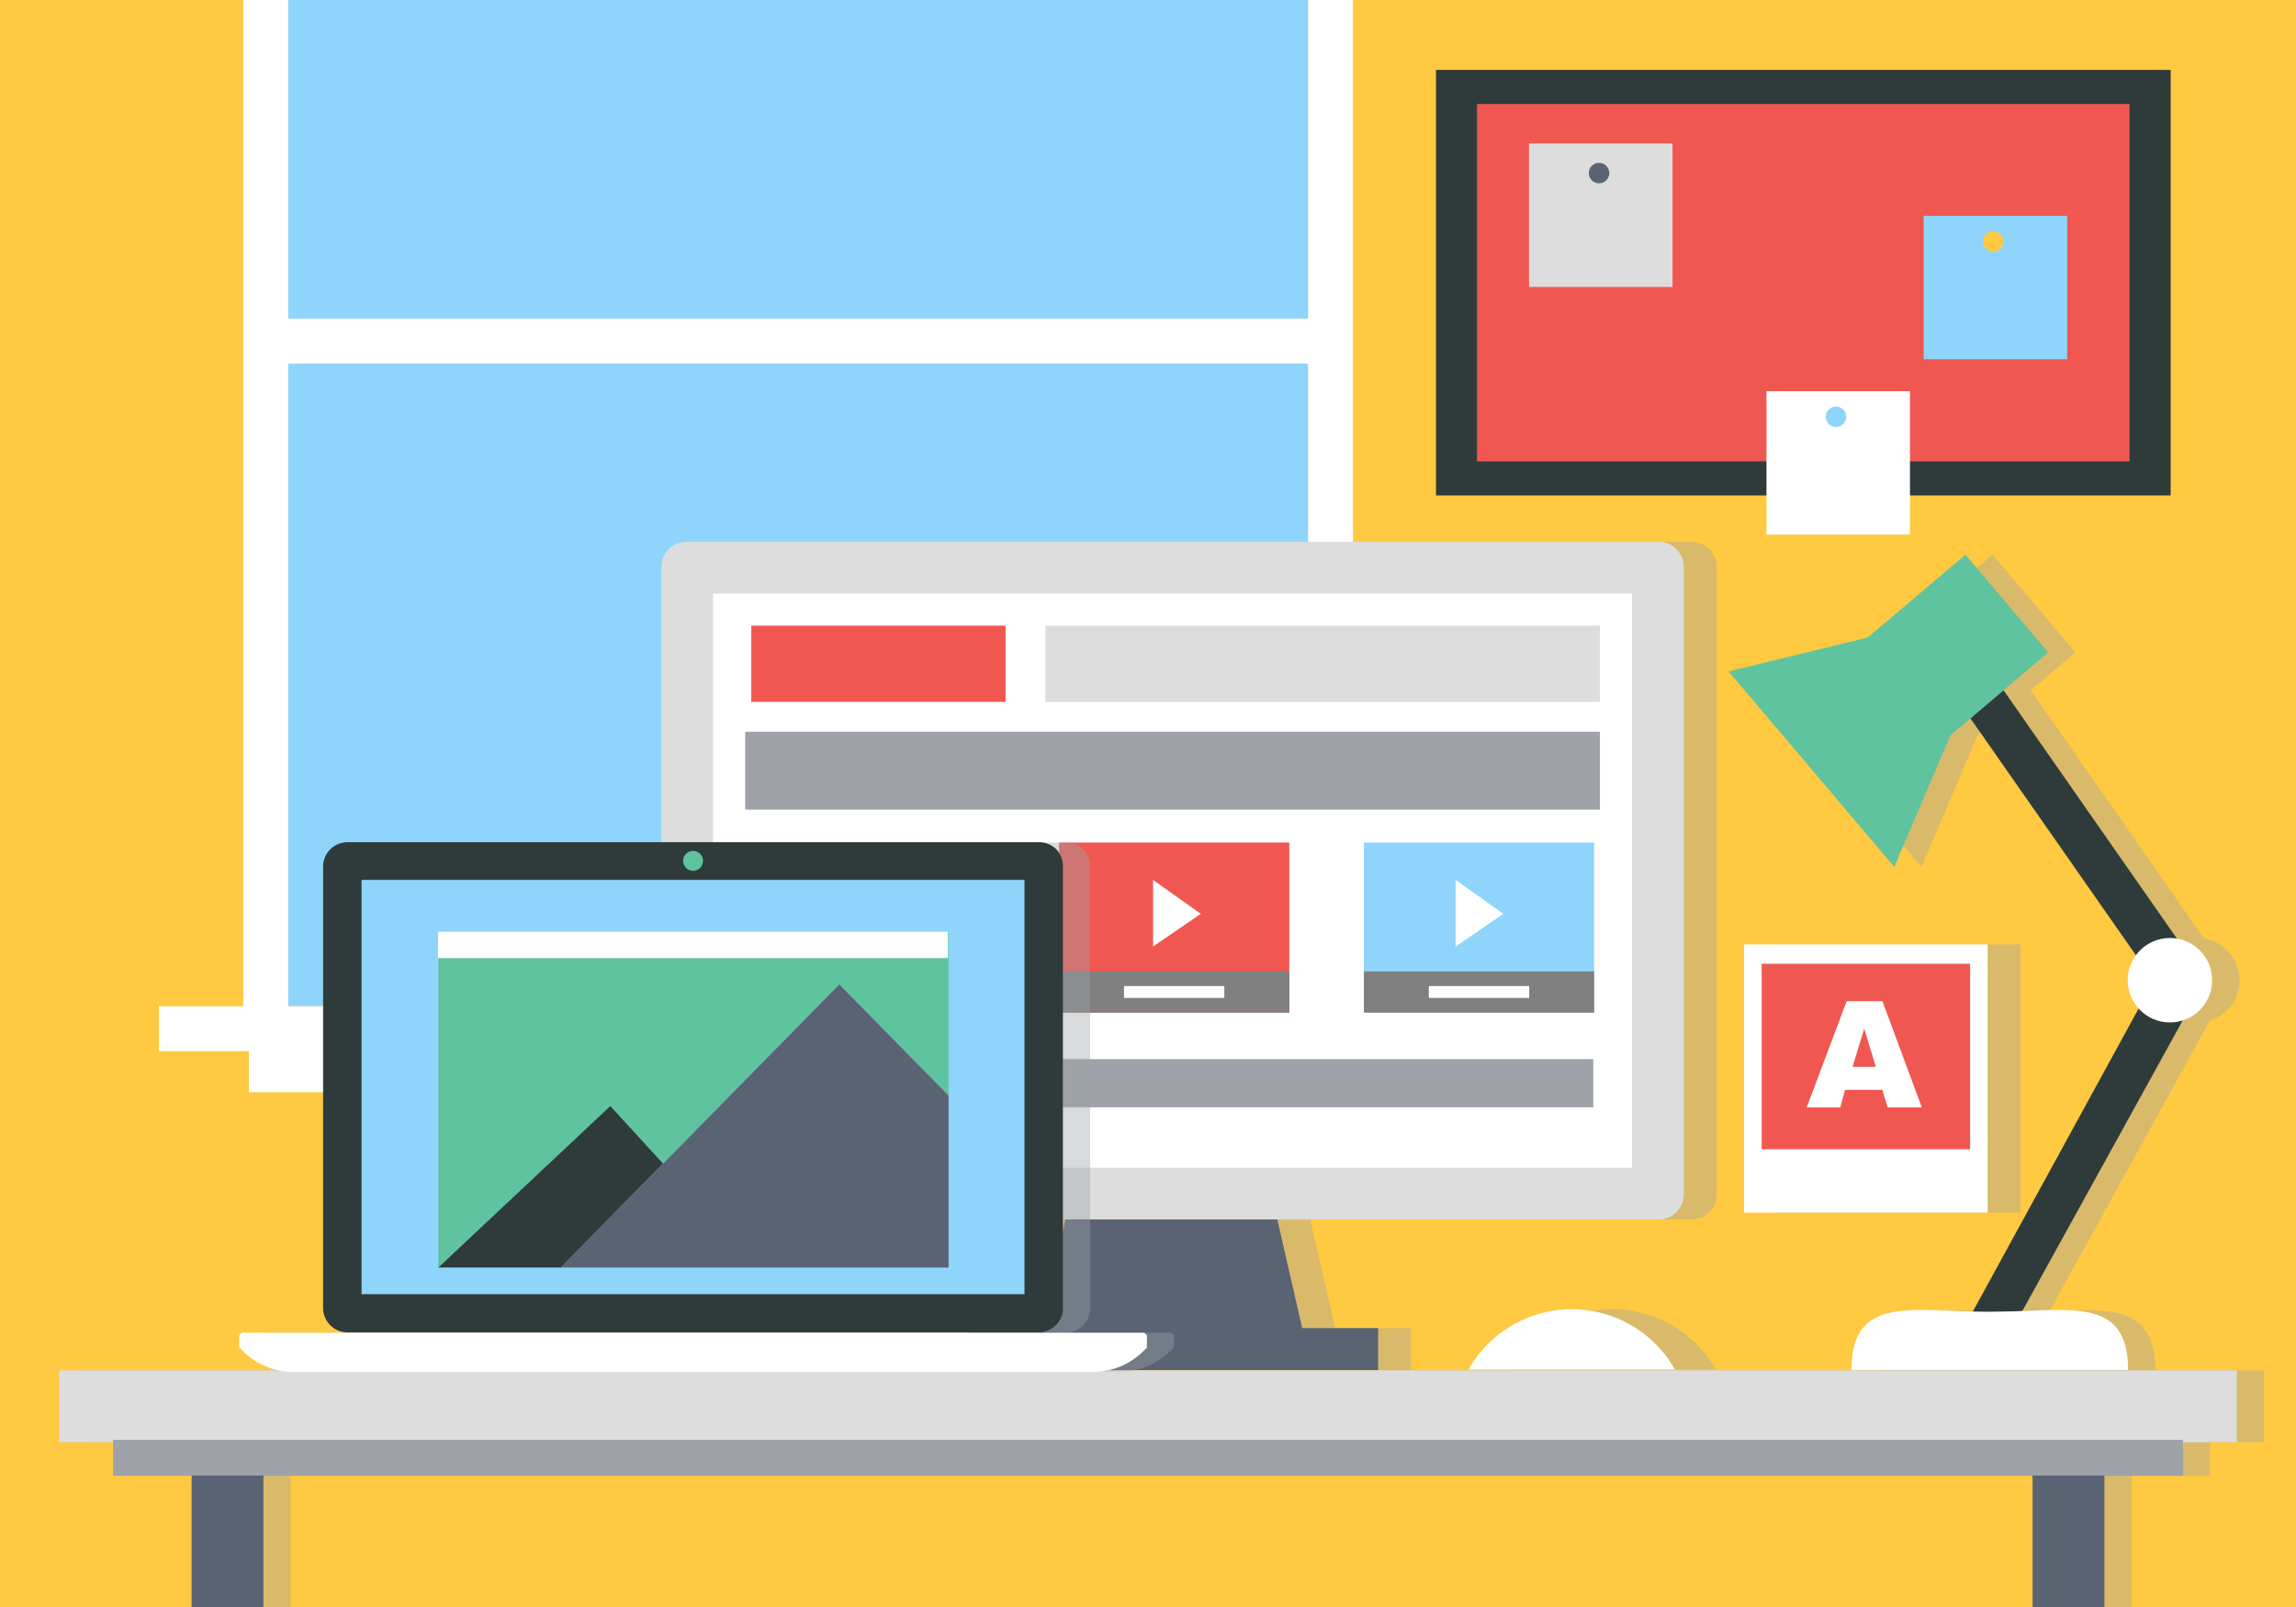 <svg xmlns="http://www.w3.org/2000/svg" viewBox="0 0 335.99 235.19"><defs><style>.cls-1{isolation:isolate;}.cls-2{fill:#ffc941;}.cls-3,.cls-5{fill:#9fa3a9;}.cls-14,.cls-3{opacity:0.4;mix-blend-mode:multiply;}.cls-4{fill:#ddd;}.cls-6{fill:#596374;}.cls-7{fill:#8fd5fb;}.cls-8{fill:#fff;}.cls-9{fill:#f05751;}.cls-10{fill:gray;}.cls-11{fill:#2f3b3b;}.cls-12{fill:#5fc39f;}.cls-13{fill:none;}</style></defs><title>D_22</title><g class="cls-1"><g id="items"><rect id="background" class="cls-2" y="-0.5" width="335.99" height="235.69"/><g id="table"><polygon class="cls-3" points="331.3 200.56 12.62 200.56 12.62 211.07 20.51 211.07 20.51 215.99 32.01 215.99 32.01 235.19 42.52 235.19 42.52 215.99 301.4 215.99 301.4 235.19 311.92 235.19 311.92 215.99 323.42 215.99 323.42 211.07 331.3 211.07 331.3 200.56"/><rect class="cls-4" x="8.65" y="200.56" width="318.68" height="10.51"/><rect class="cls-5" x="16.54" y="210.73" width="302.91" height="5.26"/><rect class="cls-6" x="28.04" y="215.96" width="10.51" height="19.23"/><rect class="cls-6" x="297.44" y="215.96" width="10.51" height="19.23"/></g><g id="window"><rect class="cls-7" x="42" width="149.5" height="147.25"/><path class="cls-8" d="M209.25,147.27H198V-0.28h-6.58V46.63H42.18V-0.28H35.6V147.27H23.25v6.58H36.42v6H198.28v-6h11v-6.58ZM42.18,53.21H191.42v94.06H42.18V53.21Z"/></g><g id="computer"><path class="cls-3" d="M247.56,79.31H105.24a3.65,3.65,0,0,0-3.63,3.64v91.88a3.65,3.65,0,0,0,3.63,3.64h55.47l-3.28,15.91h-10.8v6.14h59.85v-6.14H195.37l-3.64-15.91h55.83a3.66,3.66,0,0,0,3.65-3.64V82.95A3.66,3.66,0,0,0,247.56,79.31Z"/><polygon class="cls-6" points="190.56 194.38 186.83 178.08 155.97 178.08 152.6 194.38 141.81 194.38 141.81 200.52 201.67 200.52 201.67 194.38 190.56 194.38"/><path class="cls-4" d="M100.42,79.31a3.65,3.65,0,0,0-3.63,3.64v91.88a3.65,3.65,0,0,0,3.63,3.64H242.75a3.66,3.66,0,0,0,3.65-3.64V82.95a3.66,3.66,0,0,0-3.65-3.64H100.42Z"/><rect class="cls-8" x="104.34" y="86.87" width="134.48" height="84.04"/><rect class="cls-9" x="109.94" y="91.57" width="37.21" height="11.15"/><rect class="cls-4" x="152.98" y="91.57" width="81.15" height="11.15"/><rect class="cls-5" x="109.05" y="107.09" width="125.08" height="11.4"/><rect class="cls-5" x="109.26" y="155.01" width="123.9" height="7.05"/><rect class="cls-9" x="154.98" y="123.31" width="33.69" height="24.88"/><rect class="cls-10" x="154.98" y="142.17" width="33.69" height="6.03"/><rect class="cls-8" x="164.48" y="144.32" width="14.69" height="1.73"/><rect class="cls-4" x="109.26" y="123.76" width="33.68" height="24.88"/><rect class="cls-10" x="109.26" y="142.63" width="33.68" height="6.02"/><rect class="cls-8" x="118.76" y="144.76" width="14.69" height="1.75"/><rect class="cls-7" x="199.59" y="123.31" width="33.69" height="24.88"/><rect class="cls-10" x="199.59" y="142.17" width="33.69" height="6.03"/><rect class="cls-8" x="209.09" y="144.32" width="14.69" height="1.73"/><polygon class="cls-8" points="168.74 128.78 168.74 138.52 175.72 133.75 168.74 128.78"/><polygon class="cls-8" points="213.01 128.78 213.01 138.52 220 133.75 213.01 128.78"/></g><g id="mouse"><path class="cls-3" d="M251.06,200.44a17.34,17.34,0,0,0-30.21,0h30.21Z"/><path class="cls-8" d="M245.11,200.44a17.34,17.34,0,0,0-30.21,0h30.21Z"/></g><g id="laptop"><path class="cls-3" d="M171.8,197.14v-1.5a0.6,0.6,0,0,0-.6-0.6H155.95a3.58,3.58,0,0,0,3.58-3.58V126.84a3.58,3.58,0,0,0-1-2.54,3.62,3.62,0,0,0-2.54-1H54.83a3.57,3.57,0,0,0-3.58,3.58v64.62A3.58,3.58,0,0,0,54.83,195H39.57a0.6,0.6,0,0,0-.42.18,0.61,0.61,0,0,0-.18.43v1.5h0a10.51,10.51,0,0,0,8,3.63H163.84a10.51,10.51,0,0,0,8-3.63h0Z"/><path class="cls-11" d="M155.56,191.46A3.58,3.58,0,0,1,152,195H50.86a3.58,3.58,0,0,1-3.58-3.58V126.84a3.57,3.57,0,0,1,3.58-3.58H152a3.62,3.62,0,0,1,2.54,1,3.58,3.58,0,0,1,1,2.54v64.62Z"/><circle class="cls-12" cx="101.42" cy="125.99" r="1.46"/><path class="cls-8" d="M167.83,197.15h0v-1.5a0.6,0.6,0,0,0-.6-0.6H35.6a0.6,0.6,0,0,0-.42.18,0.61,0.61,0,0,0-.18.43v1.5h0a10.51,10.51,0,0,0,8,3.63H159.87a10.53,10.53,0,0,0,8-3.63h0Z"/><rect class="cls-7" x="52.91" y="128.78" width="97.01" height="60.63"/><polygon class="cls-12" points="97.04 170.3 122.82 144.08 138.81 160.34 138.81 136.47 64.14 136.47 64.14 185.51 89.31 161.87 97.04 170.3"/><polygon class="cls-11" points="89.31 161.87 64.14 185.51 82.09 185.51 97.04 170.3 89.31 161.87"/><polygon class="cls-6" points="122.82 144.08 97.04 170.3 82.09 185.51 110.98 185.51 138.81 185.51 138.81 160.34 122.82 144.08"/><rect class="cls-13" x="64.14" y="136.47" width="74.67" height="49.04"/><rect class="cls-8" x="64.1" y="136.37" width="74.62" height="3.85"/></g><g id="lamp"><g class="cls-14"><path class="cls-5" d="M323.38,149.36a6.18,6.18,0,0,0-.85-12L297.14,101l-4.85,4.11,24.22,34.67a6.15,6.15,0,0,0,.42,7.8L292.63,192c-10-.29-17.72-1.79-17.72,8.54h40.48c0-10.31-7.71-8.83-17.68-8.54l2.2-.08ZM295.15,192c-0.84,0-1.67,0-2.49,0,0.82,0,1.65,0,2.49,0s1.58,0,2.36,0C296.73,192,295.94,192,295.15,192Z"/><polygon class="cls-5" points="289.4 107.6 289.4 107.6 303.7 95.48 291.58 81.18 277.29 93.3 256.93 98.27 281.17 126.87 289.4 107.6"/></g><path class="cls-11" d="M293.18,101l-4.85,4.11,26.85,38.44L288.67,192c0.82,0,1.66,0,2.51,0,1.64,0,3.23-.06,4.76-0.12l26.79-48.54Z"/><circle class="cls-8" cx="317.54" cy="143.46" r="6.18"/><polygon class="cls-12" points="299.73 95.48 287.62 81.18 273.32 93.3 252.96 98.27 277.2 126.87 285.44 107.6 285.44 107.6 299.73 95.48"/><path class="cls-8" d="M311.42,200.5c0-11.18-9.06-8.5-20.24-8.5s-20.24-2.68-20.24,8.5h40.48Z"/></g><g id="picture"><rect class="cls-3" x="260.04" y="138.22" width="35.65" height="39.25"/><rect class="cls-8" x="255.22" y="138.22" width="35.65" height="39.25"/><rect class="cls-9" x="257.8" y="141.05" width="30.5" height="27.15"/><path class="cls-8" d="M275.47,146.53h-5.24l-5.84,15.54h4.9L270,159.5h5.45l0.78,2.56h5Zm-4.37,9.61,1.7-5.58,1.71,5.58h-3.41Z"/></g><g id="board"><rect class="cls-9" x="213.15" y="14.42" width="101.5" height="55.66"/><path class="cls-11" d="M210.14,10.23V72.51H317.65V10.23H210.14Zm6,57.3V15.22h95.49V67.53H216.15Z"/><rect class="cls-4" x="223.75" y="21" width="21" height="21"/><rect class="cls-8" x="258.5" y="57.25" width="21" height="21"/><rect class="cls-7" x="281.5" y="31.58" width="21" height="21"/><circle class="cls-7" cx="268.67" cy="61" r="1.5"/><circle class="cls-6" cx="234" cy="25.33" r="1.5"/><circle class="cls-2" cx="291.67" cy="35.33" r="1.5"/></g></g></g></svg>